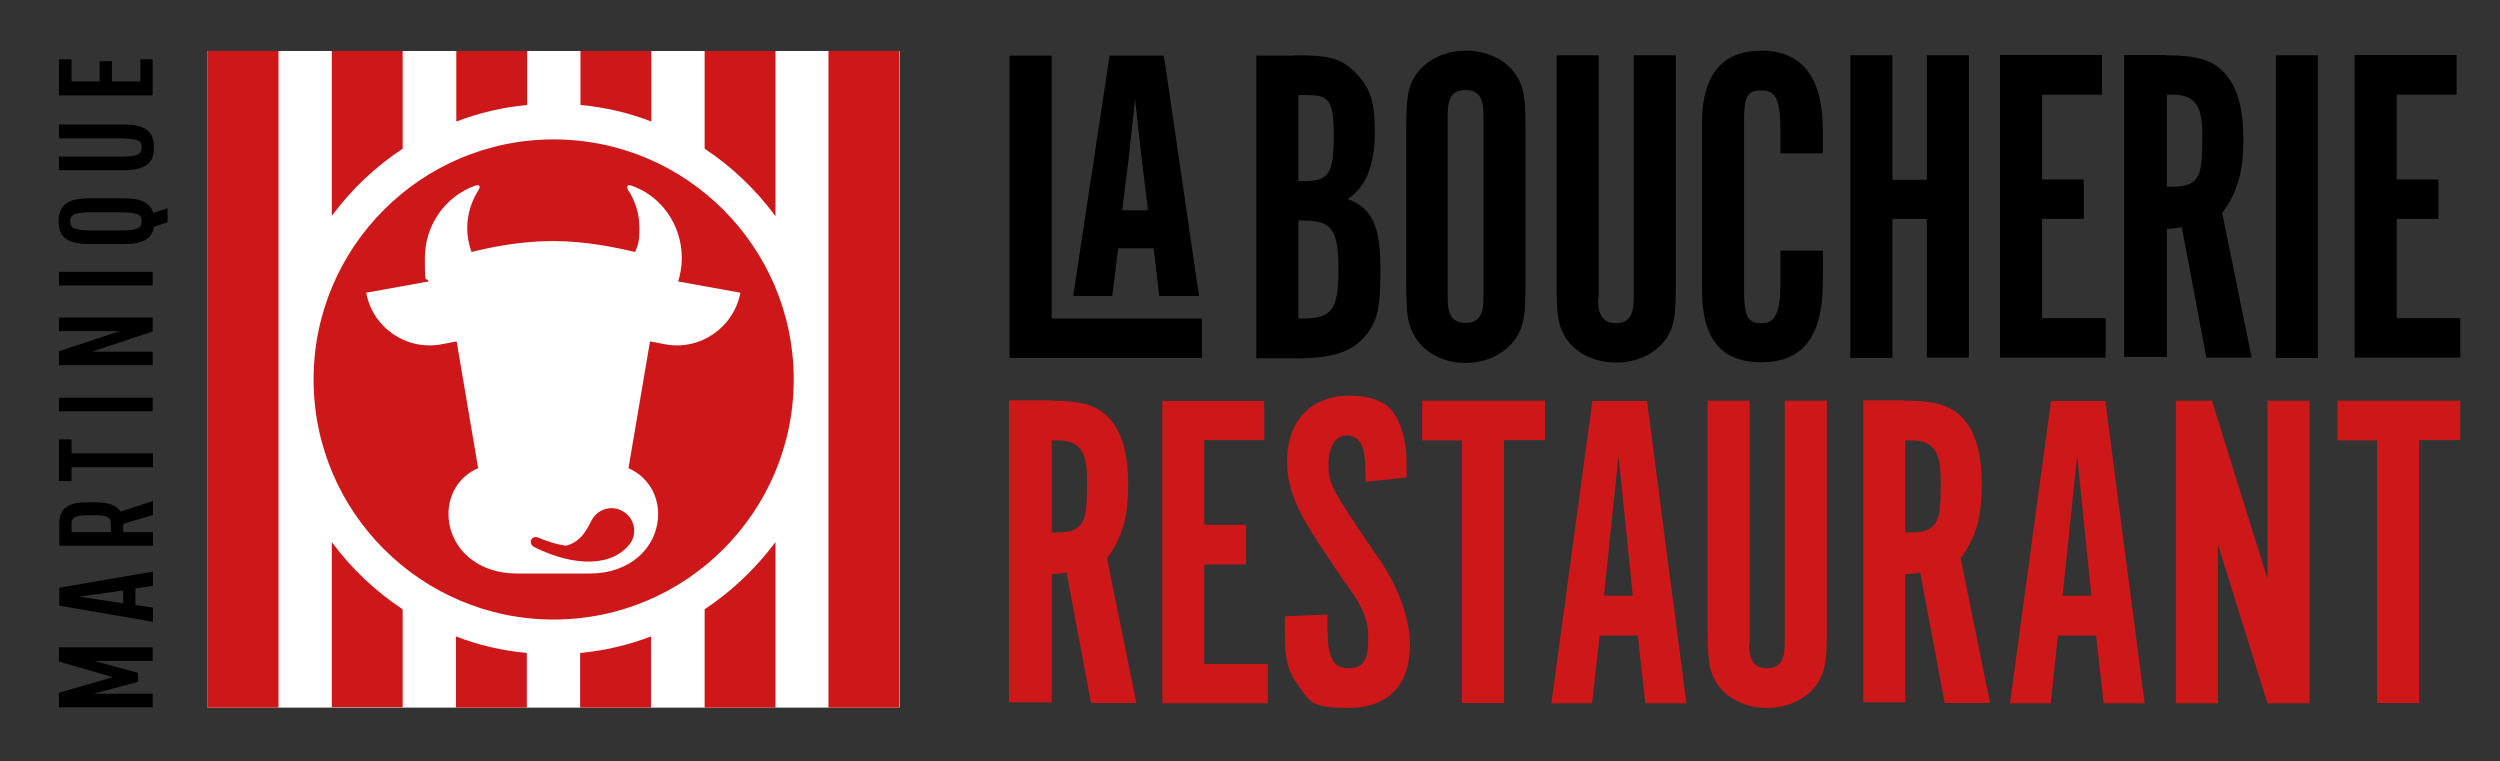 <?xml version="1.0" encoding="UTF-8"?>
<svg xmlns="http://www.w3.org/2000/svg" version="1.1" viewBox="0 0 755 229.9">
  <rect x="0" y="0" width="755" height="229.9" fill="#333333" stroke="none"/>
  <defs>
    <style>
      .cls-1 {
        fill: #cd1719;
      }

      .cls-2 {
        fill: #fff;
      }
    </style>
  </defs>
  <!-- Generator: Adobe Illustrator 29.0.0, SVG Export Plug-In . SVG Version: 1.2.0 Build 15)  -->
  <g>
    <g id="Calque_1">
      <rect class="cls-2" x="62.7" y="15.4" width="209" height="198.3"/>
      <g>
        <g>
          <g>
            <path d="M390.9,16.7c10.9,0,14.2.9,18.7,5.5s5.6,9.2,5.6,17.6-1.9,16.3-8.2,20.3c7.4,2.8,9.9,8.1,9.9,21.3s-1.3,16-4.8,20.3c-4,4.6-9.9,6.5-20,6.5h-12.7V16.8h11.6ZM393.9,54.7c7.4,0,8.9-2.3,8.9-13.8s-1.8-12.2-8.9-12.2h-1.8v26h1.8ZM393.4,96.2c8.9,0,10.8-2.7,10.8-14.8s-1.9-14.8-10.8-14.8h-1.3v29.6h1.3Z"/>
            <path d="M460.7,84.8c0,10.9-.4,13.2-2.8,17.2-3.1,4.6-8.7,7.6-15.2,7.6s-12.2-2.8-15.2-7.6c-2.4-4-2.8-6.3-2.8-17.2v-44.9c0-10.8.4-13.2,2.8-17.2,3.1-4.5,8.7-7.4,15.2-7.4s12.2,2.8,15.2,7.4c2.4,4,2.8,6.3,2.8,17.2v44.9ZM448,34.6c0-5.2-1.5-7.4-5.4-7.4s-5.4,2.2-5.4,7.4v55.5c0,5.2,1.5,7.4,5.4,7.4s5.4-2.2,5.4-7.4v-55.5Z"/>
            <path d="M482.6,90.2c0,5.2,1.7,7.4,5.4,7.4s5.4-2.2,5.4-7.4V16.7h12.7v68.2c0,10.8-.4,13.2-2.8,17.2-3.1,4.5-8.7,7.4-15.2,7.4s-12.2-2.8-15.2-7.4c-2.4-4-2.8-6.3-2.8-17.2V16.7h12.7v73.4h-.2Z"/>
            <path d="M550.5,75.6c.1,5.1,0,7.2,0,9.6,0,16.3-6,24.2-18.5,24.2s-18-7.4-18-21.9v-50.3c0-14.5,6-21.9,18-21.9s18.5,7.9,18.5,23.8,0,3.6-.1,7.2h-12.7v-6.2c0-10.1-1.3-12.8-5.8-12.8s-5.2,2.1-5.2,10v50.3c0,7.9,1.1,10,5.2,10s5.8-2.7,5.8-12.4v-9.5h12.8Z"/>
            <path d="M571.5,66.2v41.9h-12.7V16.7h12.7v37.6h10.4V16.7h12.7v91.3h-12.7v-41.9h-10.4Z"/>
            <path d="M634.8,16.7v11.9h-18.1v25.6h12.6v11.9h-12.6v30h19.2v11.9h-31.9V16.6h30.8Z"/>
            <path d="M654.1,16.7c10.3,0,14.9,1.7,18.6,6.4,3.3,4.2,4.8,10.4,4.8,19s-1.3,15.5-6.4,22.2l8.9,43.7h-13.7l-7.4-39.4c-2.2.4-2.6.4-4.5.5v38.7h-12.9V16.6h12.5ZM656.1,56.4c4.1,0,6.4-.9,7.7-3.3.9-1.8,1.3-4,1.3-12.3s-1.8-12.2-8.9-12.2h-1.8v27.8h1.8Z"/>
            <path d="M700,108.1h-12.7V16.7h12.7v91.3Z"/>
            <path d="M741.9,16.7v11.9h-18.1v25.6h12.6v11.9h-12.6v30h19.2v11.9h-31.9V16.6h30.8Z"/>
          </g>
          <g>
            <path class="cls-1" d="M317.3,121c10.3,0,14.9,1.7,18.6,6.4,3.3,4.2,4.8,10.4,4.8,19s-1.3,15.5-6.4,22.2l8.9,43.7h-13.7l-7.4-39.4c-2.2.4-2.6.4-4.5.5v38.7h-12.9v-91.2h12.5ZM319.3,160.8c4.1,0,6.4-.9,7.7-3.3.9-1.8,1.3-4,1.3-12.3s-1.8-12.2-8.9-12.2h-1.8v27.8h1.8Z"/>
            <path class="cls-1" d="M381.8,121v11.9h-18.1v25.6h12.6v12h-12.6v30h19.2v11.9h-31.9v-91.3h30.8Z"/>
            <path class="cls-1" d="M400.9,185.4v4c0,9.5,1.7,12.4,6.5,12.4s5.8-3.2,5.8-9-1.5-9.6-7.8-18l-6.3-9.4c-7.8-11.8-10.4-18.1-10.4-26.2,0-12.1,7.3-19.7,18.7-19.7s14.9,4.9,16.7,13.3c.7,3.5.7,3.8.7,11.4l-12.4,1.3c0-4.6-.1-6.3-.4-8.2-.4-3.7-2.4-5.8-5.4-5.8s-5.4,3.1-5.4,8.5.5,6.8,9,19.6l6.4,9.4c5.9,8.6,9.2,18,9.2,25.8,0,12.2-6.7,19-18.6,19s-11.7-2.2-15.2-6.9c-3.1-4.1-4-8-4-15.9s0-2.7.1-4.9l12.6-.5Z"/>
            <path class="cls-1" d="M441.4,133h-11.9v-12h37.1v11.9h-12.4v79.4h-12.7v-79.3h-.1Z"/>
            <path class="cls-1" d="M480.8,212.4h-12.3l12.4-91.3h16.5l11.9,91.3h-12.4l-2.3-20.5h-11.5l-2.3,20.5ZM488.8,137.6l-4.4,42.3h8.7l-4.3-42.3Z"/>
            <path class="cls-1" d="M528.2,194.4c0,5.2,1.7,7.4,5.4,7.4s5.4-2.2,5.4-7.4v-73.4h12.7v68.2c0,10.8-.4,13.2-2.8,17.2-3.1,4.5-8.7,7.4-15.2,7.4s-12.2-2.8-15.2-7.4c-2.4-4-2.8-6.3-2.8-17.2v-68.2h12.7v73.4h-.2Z"/>
            <path class="cls-1" d="M575.1,121c10.3,0,14.9,1.7,18.6,6.4,3.3,4.2,4.8,10.4,4.8,19s-1.3,15.5-6.4,22.2l8.9,43.7h-13.7l-7.4-39.4c-2.2.4-2.6.4-4.5.5v38.7h-12.7v-91.2h12.3ZM577.1,160.8c4.1,0,6.4-.9,7.7-3.3.9-1.8,1.3-4,1.3-12.3s-1.8-12.2-8.9-12.2h-1.8v27.8h1.8Z"/>
            <path class="cls-1" d="M619.3,212.4h-12.3l12.4-91.3h16.4l11.9,91.3h-12.4l-2.3-20.5h-11.5l-2.2,20.5ZM627.3,137.6l-4.4,42.3h8.7l-4.3-42.3Z"/>
            <path class="cls-1" d="M697.5,212.4h-12.7l-15-48v48h-12.7v-91.4h10.9l16.8,53.9v-53.9h12.7v91.4Z"/>
            <path class="cls-1" d="M717.8,133h-11.9v-12h37.1v11.9h-12.4v79.4h-12.7v-79.3h-.1Z"/>
          </g>
        </g>
        <path d="M317.6,16.8v79.4h45.4v11.9h-58.1V16.8h12.7Z"/>
        <path d="M350,89.4h12.1l-10.6-72.6h-16.4l-11,72.6h11.8l1.8-14.4h10.7l1.7,14.4ZM338.9,63.6l1.9-15.3,2-18.3,2,18.1,1.9,15.4h-7.8Z"/>
        <path class="cls-1" d="M239.7,114.6c0,40-32.5,72.5-72.5,72.5s-72.5-32.5-72.5-72.5,32.5-72.5,72.5-72.5,72.5,32.5,72.5,72.5ZM178.2,173.2c11.8,0,19.7-7.4,20.5-16.5.6-6.9-3.1-12.8-8.9-15.3l6.5-38.3,4.7.9c10.5,1.9,20.6-5.1,22.6-15.6h0l-18.8-3.4c.7-2.2,1.1-4.6,1.1-7.1,0-10-6.2-18.7-15.1-21.8-1.7-.6-1.5.6-1.1,1.3,2.2,3.3,3.4,7.3,3.4,11.5s-.4,5-1.3,7.2c-6.4-1.5-15.2-3.3-24.7-3.3s-18.3,1.7-24.7,3.3c-.8-2.2-1.3-4.7-1.3-7.2,0-4.2,1.3-8.2,3.4-11.5.5-.8.7-1.9-1.1-1.3-8.9,3.2-15.1,11.9-15.1,21.8s.4,4.9,1.1,7.1l-18.8,3.4h0c1.9,10.5,12,17.5,22.6,15.6l4.7-.9,6.5,38.3c-5.8,2.4-9.5,8.3-8.9,15.3.8,9.1,8.7,16.5,20.5,16.5h22.2Z"/>
        <path class="cls-1" d="M161.3,165.2c12.2,6.1,24.1,6.1,29.3-1.5,1.9-3.2.8-7.4-2.5-9.3-3.2-1.9-7.4-.8-9.3,2.5-1.5,2.8-3.1,6.6-7.8,7.9-3.3-.4-6.4-1.6-8.6-2.5-.8-.3-1.7,0-2,.8s.1,1.7.9,2.1"/>
        <rect class="cls-1" x="62.7" y="15.4" width="21.4" height="198.3"/>
        <rect class="cls-1" x="250.2" y="15.4" width="21.4" height="198.3"/>
        <path class="cls-1" d="M121.6,44.9V15.4h-21.4v49.8c5.9-8,13.2-14.9,21.4-20.3Z"/>
        <path class="cls-1" d="M100.2,163.7v49.9h21.4v-29.6c-8.2-5.4-15.5-12.3-21.4-20.3Z"/>
        <path class="cls-1" d="M159.2,15.4h-21.4v21.3c6.8-2.6,14-4.3,21.4-5V15.4Z"/>
        <path class="cls-1" d="M137.7,213.7h21.4v-16.5c-7.5-.7-14.7-2.4-21.4-5v21.5Z"/>
        <path class="cls-1" d="M175.2,213.7h21.4v-21.5c-6.8,2.6-14,4.3-21.4,5v16.5Z"/>
        <path class="cls-1" d="M196.7,15.4h-21.4v16.3c7.5.7,14.7,2.4,21.4,5V15.4Z"/>
        <path class="cls-1" d="M234.2,65.3V15.4h-21.4v29.5c8.3,5.5,15.5,12.4,21.4,20.4Z"/>
        <path class="cls-1" d="M212.8,184v29.7h21.4v-50c-5.9,7.9-13.1,14.8-21.4,20.3Z"/>
      </g>
      <g>
        <path d="M17.8,195.5h28.3v4.1h-17.7l13.3,3.6v2.7l-13.4,3.6h17.8v4.1h-28.3v-4.4l16.3-4.7-16.3-4.7v-4.4Z"/>
        <path d="M46.2,176.9l-5.3.8v5l5.3.8v4.3l-28.3-4.9v-5.4l28.3-4.9v4.3ZM37.2,182.2v-3.9l-13.3,1.9,13.3,2Z"/>
        <path d="M46.2,155.5l-9,2.7v2.5h9v4.1h-28.3v-6.6c0-4.7,2.6-6.5,8.4-6.5h2.5c4,0,6.4.9,7.6,2.8l9.8-3.2v4.2ZM21.6,160.7h11.9v-2.5c0-1-.4-1.7-1.1-2.1s-2.2-.5-4.4-.5h-.9c-4.3,0-5.5.5-5.5,2.6v2.5Z"/>
        <path d="M17.8,132.7h3.8v4.2h24.6v4.2h-24.6v4.2h-3.8v-12.6Z"/>
        <path d="M17.8,124.2v-4.1h28.3v4.1h-28.3Z"/>
        <path d="M17.8,100.1v-4.2h28.3v4.2l-18.3,6.1h18.3v4.1h-28.3v-4.2l18.4-6.1h-18.4Z"/>
        <path d="M17.8,86.2v-4.1h28.3v4.1h-28.3Z"/>
        <path d="M37.4,59.9c5.2,0,7.9,1.3,8.9,4.4l4.3-1.4v4.2l-4.1,1.4c-.6,3.7-3.4,5.2-9,5.2h-10.6c-6.4,0-9.2-2-9.2-6.9s2.8-6.9,9.2-6.9h10.6ZM27.4,64.1c-2.4,0-4,.2-4.9.6s-1.3,1.1-1.3,2.2.4,1.8,1.3,2.1,2.5.6,4.9.6h9.2c2.4,0,4-.2,4.9-.6s1.3-1.1,1.3-2.2-.4-1.8-1.3-2.1-2.5-.6-4.9-.6h-9.2Z"/>
        <path d="M17.8,37.6h19.5c6.4,0,9.2,2,9.2,6.9s-2.7,6.9-9.2,6.9h-19.5v-4.1h18.8c2.4,0,4-.2,4.9-.6.9-.4,1.3-1.1,1.3-2.2s-.4-1.8-1.3-2.1c-.9-.4-2.5-.6-4.9-.6h-18.8v-4.2Z"/>
        <path d="M21.6,17.9v6.7h8.5v-6.1h3.7v6.1h8.6v-6.7h3.7v10.9h-28.3v-10.9h3.8Z"/>
      </g>
    </g>
  </g>
</svg>